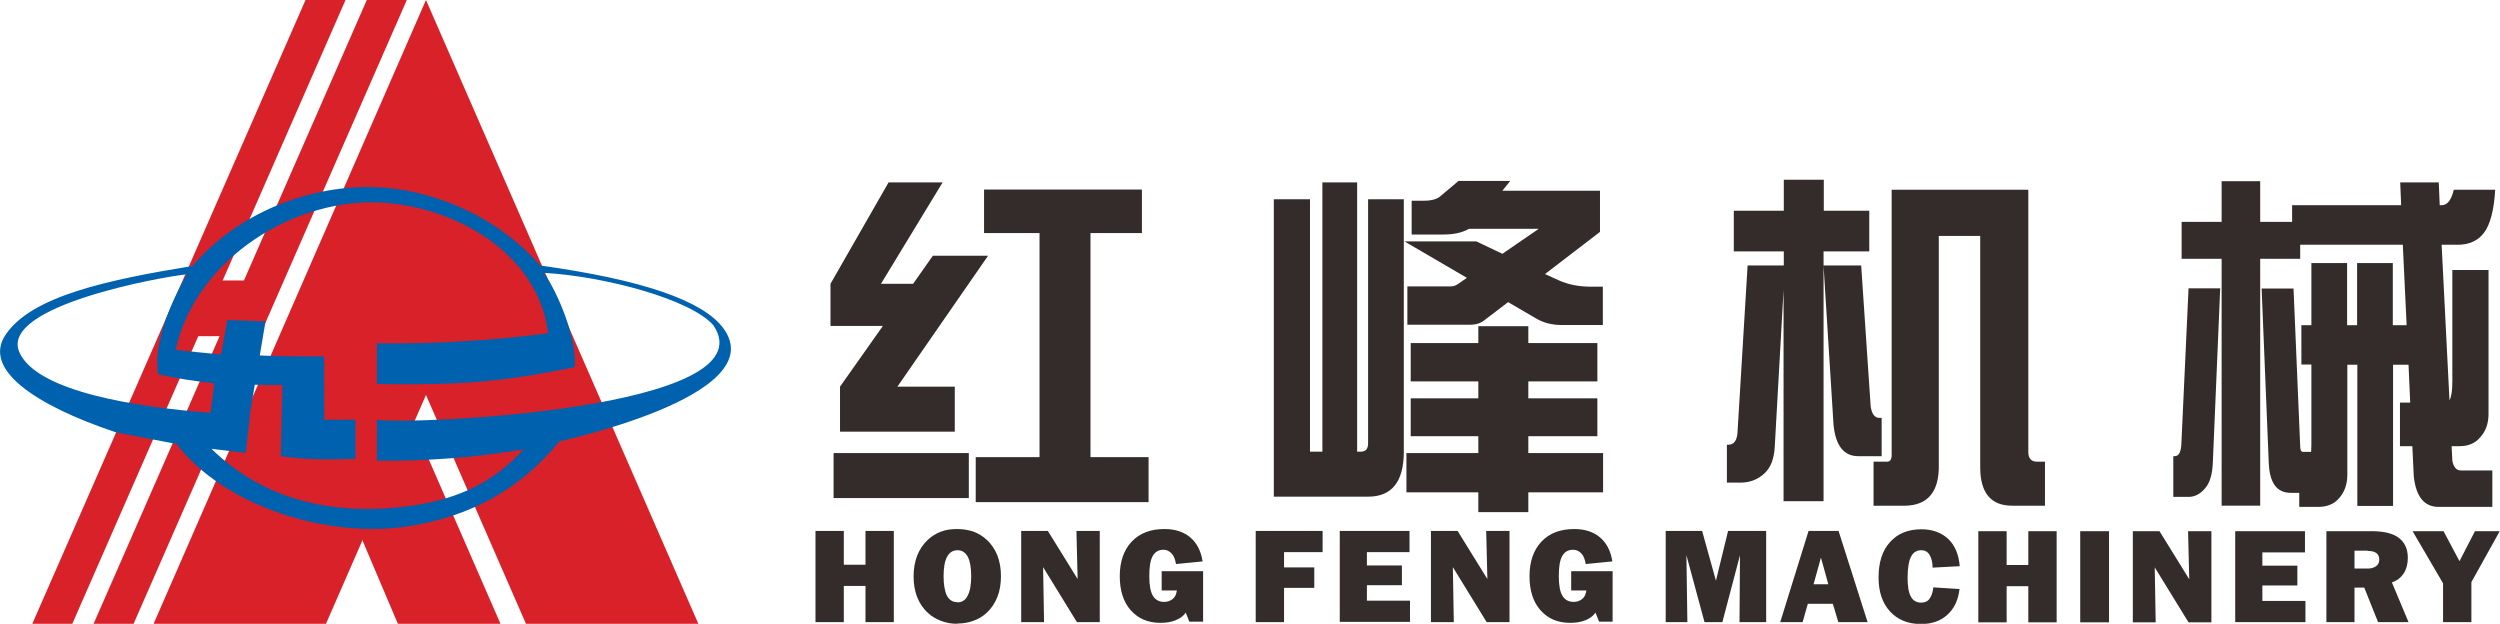 <?xml version="1.0" encoding="UTF-8"?>
<!DOCTYPE svg PUBLIC "-//W3C//DTD SVG 1.1//EN" "http://www.w3.org/Graphics/SVG/1.1/DTD/svg11.dtd">
<!-- Creator: CorelDRAW 2017 -->
<svg xmlns="http://www.w3.org/2000/svg" xml:space="preserve" width="70.384mm" height="17.562mm" version="1.1" style="shape-rendering:geometricPrecision; text-rendering:geometricPrecision; image-rendering:optimizeQuality; fill-rule:evenodd; clip-rule:evenodd"
viewBox="0 0 10500 2620"
 xmlns:xlink="http://www.w3.org/1999/xlink">
 <defs>
  <style type="text/css">
   <![CDATA[
    .fil0 {fill:#332C2B}
    .fil1 {fill:#D82128}
    .fil2 {fill:#0061AE}
   ]]>
  </style>
 </defs>
 <g id="图层_x0020_1">
  <path class="fil0" d="M3733 766l226 0 -259 426 135 0 83 -118 232 0 -381 550 241 0 0 189 -482 0 0 -189 180 -255 -220 0 0 -177 244 -426zm336 1137l0 189 -568 0 0 -189 568 0zm727 -1107l0 183 -216 0 0 941 244 0 0 189 -726 0 0 -189 268 0 0 -941 -233 0 0 -183 663 0zm554 41l152 0 0 1060 52 0 0 -1131 146 0 0 1131 16 0c20,0 30,-12 30,-35l0 -1025 150 0 0 1060c0,126 -50,189 -150,189l-396 0 0 -1249zm779 -77l214 0 -33 41 410 0 0 173 -231 177 57 26c40,18 84,27 134,27l52 0 0 161 -174 0c-42,0 -78,-10 -109,-29l-115 -67 -97 74c-16,14 -37,21 -64,21l-262 0 0 -161 180 0c12,0 22,-3 31,-9l39 -27 -262 -153 302 0 109 52 153 -105 -293 0c-28,16 -63,24 -107,24l-134 0 0 -142 52 0c33,0 56,-7 70,-20l76 -64zm580 681l0 161 -290 0 0 71 290 0 0 159 -290 0 0 71 314 0 0 165 -314 0 0 83 -210 0 0 -83 -302 0 0 -165 302 0 0 -71 -284 0 0 -159 284 0 0 -71 -284 0 0 -161 284 0 0 -71 210 0 0 71 290 0zm1142 -556l0 171 -192 0 0 1049 -168 0 0 -887 -37 659c-3,51 -17,87 -43,111 -28,26 -61,39 -100,39l-58 0 0 -159 6 0c25,0 38,-20 39,-59l42 -694 152 0 0 -59 -210 0 0 -171 210 0 0 -130 168 0 0 130 192 0zm-192 230l158 0 40 593c5,31 17,47 36,47l10 0 0 161 -98 0c-60,0 -95,-43 -104,-130l-42 -670zm570 -318l290 0 0 1101c0,27 12,41 36,41l34 0 0 185 -138 0c-89,0 -134,-54 -134,-161l0 -972 -174 0 0 978c-3,101 -50,153 -140,155l-134 0 0 -185 58 0c12,0 18,-10 18,-29l0 -1113 284 0zm1398 135l0 -70 458 0 -4 -96 162 0 4 96 7 0c25,0 42,-22 52,-65l174 0c-5,86 -21,147 -48,182 -25,32 -61,49 -109,49l-68 0 33 653c8,-14 12,-40 12,-79l0 -468 152 0 0 605c0,40 -12,74 -37,100 -20,23 -48,35 -85,35l-33 0 3 61c5,27 17,41 36,41l132 0 0 153 -226 0c-60,0 -95,-43 -104,-129l-6 -126 -52 0 0 -183 43 0 -7 -159 -65 0 0 593 -150 0 0 -593 -42 0 0 462c0,40 -12,74 -36,100 -20,23 -49,35 -86,35l-80 0 0 -59 -36 0c-58,0 -88,-41 -92,-124l-30 -734 134 0 28 662c0,16 4,24 12,24l34 0 1 -29 0 -338 -42 0 0 -165 42 0 0 -261 150 0 0 261 42 0 0 -261 150 0 0 261 58 0 -16 -338 -431 0 0 59 -168 0 0 1037 -162 0 0 -1037 -168 0 0 -155 168 0 0 -171 162 0 0 171 134 0zm-436 279l134 0 -31 732c-2,48 -12,84 -31,106 -20,25 -44,38 -71,38l-64 0 0 -171 6 0c18,0 27,-19 28,-56l30 -649z"/>
  <path class="fil0" d="M3425 2613l0 -383 119 0 0 142 91 0 0 -142 119 0 0 383 -119 0 0 -152 -91 0 0 152 -119 0zm596 -83c19,0 34,-9 43,-28 10,-18 15,-46 15,-82 0,-36 -5,-63 -14,-81 -10,-18 -24,-28 -43,-28 -20,0 -34,9 -44,27 -10,18 -15,45 -15,82 0,36 5,64 14,82 10,18 24,27 43,27zm0 90c-25,0 -47,-4 -68,-12 -21,-8 -40,-19 -56,-34 -20,-18 -35,-41 -45,-66 -10,-26 -15,-55 -15,-87 0,-32 5,-61 15,-87 10,-26 25,-48 45,-67 16,-15 34,-26 55,-34 21,-8 43,-11 68,-11 25,0 48,4 69,11 21,8 39,19 55,34 20,18 35,41 45,66 10,26 15,55 15,87 0,33 -5,62 -15,87 -10,26 -25,48 -44,66 -16,15 -35,27 -56,34 -21,8 -44,12 -69,12zm268 -7l0 -383 112 0 125 202 -5 -202 98 0 0 383 -96 0 -142 -231 4 231 -97 0zm707 0l-16 -40c-9,14 -23,24 -42,32 -19,8 -41,11 -65,11 -52,0 -93,-18 -124,-53 -31,-35 -46,-83 -46,-143 0,-61 17,-110 50,-145 34,-36 80,-53 138,-53 44,0 81,12 108,35 28,24 45,57 52,101l-112 11c-3,-19 -8,-33 -18,-44 -9,-10 -21,-16 -34,-16 -21,0 -36,9 -46,27 -10,18 -14,46 -14,85 0,37 5,64 15,81 10,17 26,26 47,26 14,0 26,-4 36,-12 10,-8 15,-19 17,-32l1 -4 -64 0 0 -81 174 0 0 212 -57 0zm278 0l0 -383 281 0 0 89 -162 0 0 64 127 0 0 86 -127 0 0 144 -119 0zm353 0l0 -383 293 0 0 89 -179 0 0 56 147 0 0 83 -147 0 0 65 181 0 0 89 -295 0zm383 0l0 -383 112 0 125 202 -5 -202 98 0 0 383 -96 0 -142 -231 4 231 -97 0zm707 0l-16 -40c-9,14 -23,24 -42,32 -19,8 -41,11 -65,11 -52,0 -93,-18 -124,-53 -31,-35 -46,-83 -46,-143 0,-61 17,-110 50,-145 34,-36 80,-53 138,-53 44,0 81,12 108,35 28,24 45,57 52,101l-112 11c-3,-19 -8,-33 -18,-44 -9,-10 -21,-16 -35,-16 -21,0 -36,9 -46,27 -10,18 -14,46 -14,85 0,37 5,64 15,81 10,17 26,26 47,26 14,0 26,-4 36,-12 10,-8 15,-19 17,-32l1 -4 -64 0 0 -81 174 0 0 212 -57 0z"/>
  <path class="fil0" d="M6996 2613l0 -383 153 0 58 209 51 -209 160 0 0 383 -112 0 2 -281 -74 281 -75 0 -76 -281 4 281 -91 0zm481 0l119 -383 126 0 122 383 -123 0 -23 -77 -105 0 -22 77 -96 0zm139 -159l63 0 -31 -112 -31 112zm501 -70c0,-23 -5,-41 -13,-54 -8,-13 -20,-19 -34,-19 -20,0 -35,9 -44,28 -9,18 -14,47 -14,87 0,37 4,63 14,80 9,17 23,25 43,25 15,0 27,-5 35,-16 8,-11 14,-27 16,-48l110 7c-5,46 -22,82 -51,108 -28,26 -65,39 -111,39 -54,0 -98,-18 -130,-53 -32,-35 -48,-83 -48,-142 0,-64 16,-114 48,-149 32,-36 76,-54 132,-54 47,0 84,14 113,41 28,27 44,65 48,114l-112 6zm192 230l0 -383 119 0 0 142 91 0 0 -142 119 0 0 383 -119 0 0 -152 -91 0 0 152 -119 0zm428 0l0 -383 121 0 0 383 -121 0zm221 0l0 -383 112 0 125 202 -5 -202 98 0 0 383 -96 0 -142 -231 4 231 -97 0zm430 0l0 -383 293 0 0 89 -179 0 0 56 147 0 0 83 -147 0 0 65 181 0 0 89 -295 0zm383 0l0 -383 190 0c51,0 89,9 114,28 25,19 38,47 38,84 0,26 -6,48 -17,65 -12,18 -28,31 -50,38l70 167 -128 0 -58 -145 -41 0 0 145 -118 0zm173 -301l-55 0 0 75 57 0c14,0 25,-4 34,-10 9,-7 13,-16 13,-27 0,-13 -4,-22 -12,-28 -8,-6 -20,-9 -36,-9zm317 301l0 -164 -128 -219 130 0 67 126 65 -126 104 0 -119 214 0 168 -119 0z"/>
  <polygon class="fil1" points="1169,1438 1399,1009 2102,2620 1671,2620 "/>
  <polygon class="fil1" points="1789,0 2361,1310 2933,2620 2209,2620 1999,2139 1789,1659 1579,2139 1369,2620 645,2620 1217,1310 "/>
  <rect class="fil1" transform="matrix(1 -0 -0.438 1 1540.47 -0.007)" width="168" height="2620"/>
  <rect class="fil1" transform="matrix(1 -0 -0.438 1 1283.1 -0.007)" width="168" height="2620"/>
  <rect class="fil1" x="810" y="1178" width="267" height="234"/>
  <path class="fil2" d="M742 1865c198,261 638,401 982,344 249,-41 458,-150 625,-355 -36,6 909,-187 687,-478 -86,-113 -336,-201 -768,-261 -146,-170 -367,-286 -594,-320 -317,-47 -666,85 -865,322 -361,59 -676,127 -785,288 -99,145 120,296 463,411 23,5 258,49 255,49zm1460 18c-136,157 -310,221 -494,244 -308,38 -596,-23 -820,-242 49,6 98,12 144,17l18 -160c0,0 0,0 -1,0l21 -126c39,1 78,2 116,1l-7 299c100,15 213,15 314,11l0 -164 -131 0 -1 -266c-84,-1 -178,1 -270,-4l24 -143 -160 -6 -27 145c-45,-5 -150,-14 -190,-20 84,-385 507,-646 880,-617 317,25 645,224 684,548 -243,31 -477,45 -719,42l0 171c340,5 514,-6 831,-71 9,-125 -71,-310 -129,-396 259,15 617,112 711,220 241,354 -1284,420 -1413,397l0 172c208,2 413,-13 618,-48zm-1539 -312c76,19 159,30 237,39l-16 124c-308,-24 -730,-88 -803,-255 -84,-194 601,-317 705,-327 -10,11 -66,116 -99,215 -15,61 -22,79 -27,140 1,8 1,55 3,65z"/>
 </g>
</svg>
